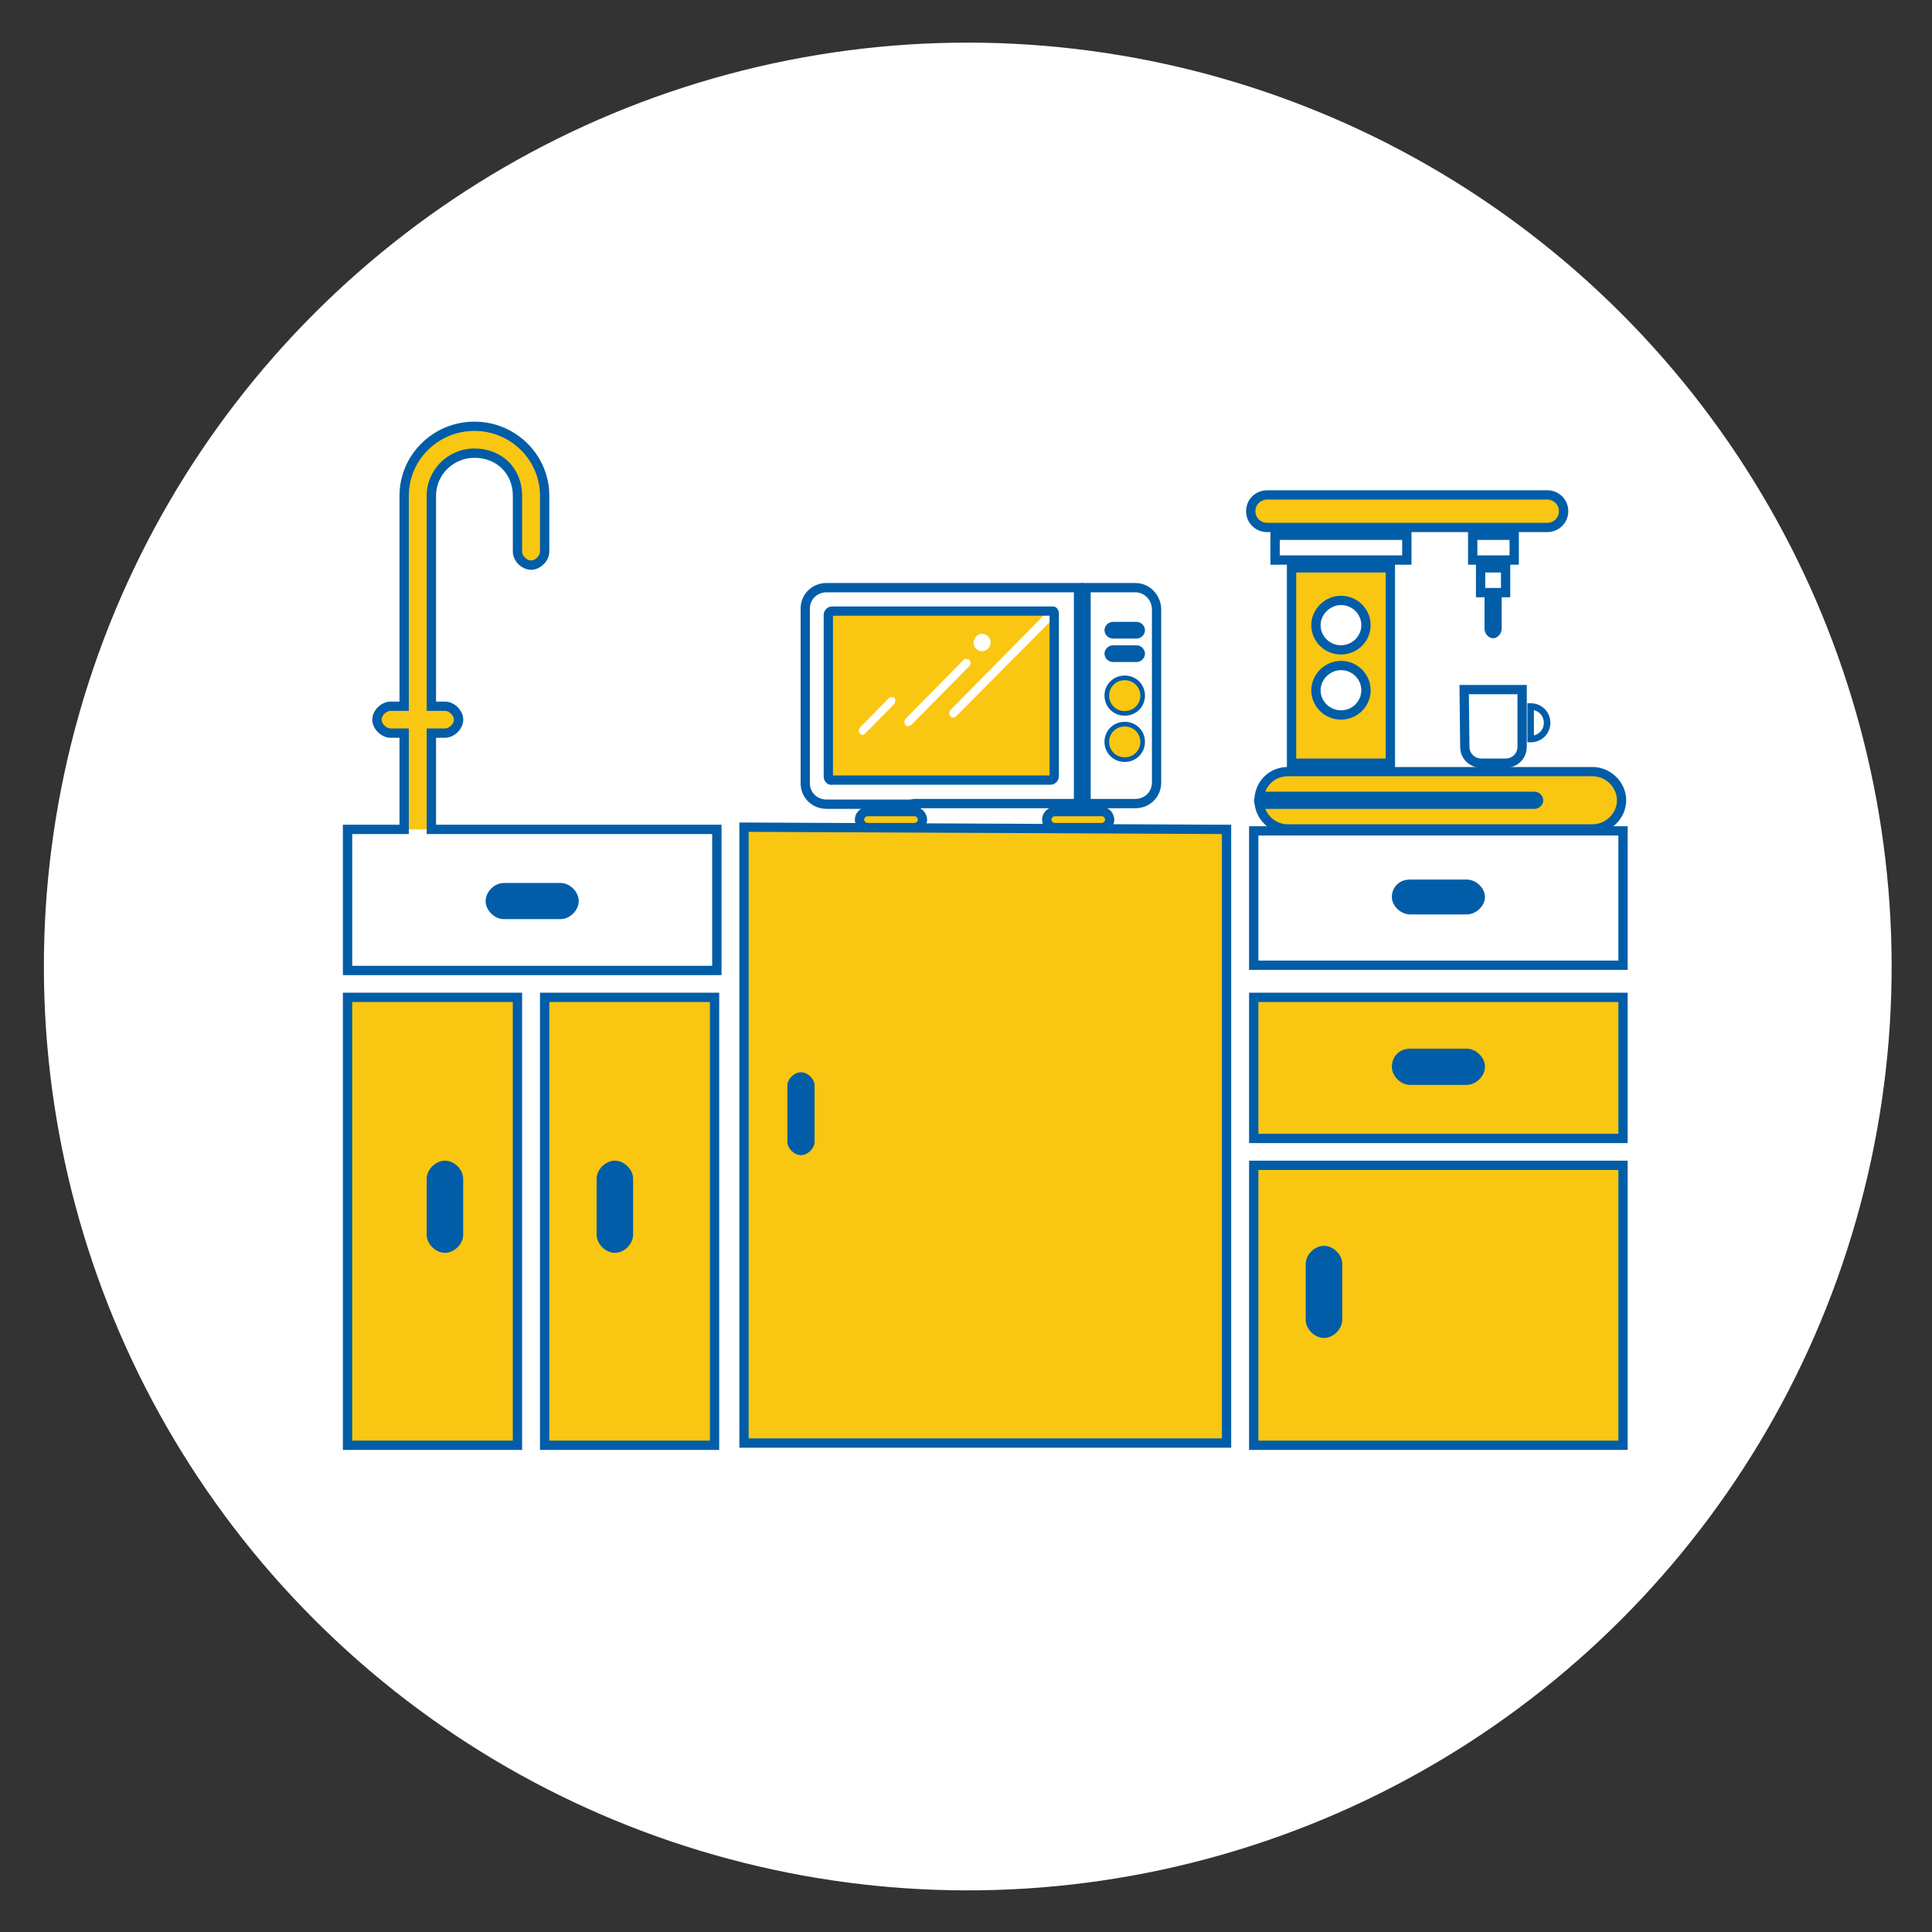 <svg xmlns="http://www.w3.org/2000/svg" xmlns:xlink="http://www.w3.org/1999/xlink" id="Layer_1" x="0px" y="0px" viewBox="0 0 500 500" xml:space="preserve"><rect x="0" y="0" width="500" height="500" fill="#333333" stroke="none"/> <g> <g> <ellipse transform="matrix(0.707 -0.707 0.707 0.707 -103.497 250.399)" fill="#FFFFFF" cx="250.51" cy="250.13" rx="239.13" ry="239.13"></ellipse> </g> <g> <g> <path fill="#F9C612" d="M111.63,219.46v-29.74h3.52c1.76,0,3.52-1.74,3.52-3.48c0-1.74-1.76-3.48-3.52-3.48h-3.52v-54.48 c0-5.8,4.69-11.01,11.15-11.01c6.45,0,11.14,4.64,11.14,11.01v14.49c0,1.74,1.76,3.48,3.52,3.48c1.76,0,3.52-1.74,3.52-3.48 v-14.49c0-9.85-8.21-17.97-18.17-17.97s-18.18,8.12-18.18,17.97v54.48h-3.51c-1.76,0-3.52,1.74-3.52,3.48 c0,1.74,1.76,3.48,3.52,3.48h3.51v29.74H111.63z"></path> </g> <g> <rect x="140.95" y="258.12" fill="#F9C612" width="43.97" height="115.92"></rect> <path fill="#025DA8" d="M186.13,375.24h-46.38V256.91h46.38V375.24z M142.16,372.83h41.57V259.32h-41.57V372.83z"></path> </g> <g> <polyline fill="#FFFFFF" points="104.6,214.65 89.94,214.65 89.94,251.16 185.51,251.16 185.51,214.65 174.37,214.65 "></polyline> </g> <g> <path fill="#025DA8" d="M159.13,324.23c-2.43,0-4.72-2.28-4.72-4.68v-14.49c0-2.4,2.3-4.68,4.72-4.68c2.43,0,4.72,2.28,4.72,4.68 v14.49C163.85,321.96,161.56,324.23,159.13,324.23z M159.13,302.79c-1.08,0-2.32,1.21-2.32,2.27v14.49 c0,1.09,1.21,2.28,2.32,2.28c1.1,0,2.32-1.19,2.32-2.28v-14.49C161.44,303.98,160.23,302.79,159.13,302.79z"></path> </g> <g> <rect x="89.94" y="258.12" fill="#F9C612" width="43.97" height="115.92"></rect> <path fill="#025DA8" d="M135.12,375.24H88.74V256.91h46.38V375.24z M91.15,372.83h41.56V259.32H91.15V372.83z"></path> </g> <g> <path fill="#025DA8" d="M115.15,324.23c-2.43,0-4.72-2.28-4.72-4.68v-14.49c0-2.4,2.3-4.68,4.72-4.68s4.72,2.28,4.72,4.68v14.49 C119.88,321.96,117.58,324.23,115.15,324.23z M115.15,302.79c-1.08,0-2.32,1.21-2.32,2.27v14.49c0,1.09,1.21,2.28,2.32,2.28 s2.32-1.19,2.32-2.28v-14.49C117.47,303.98,116.26,302.79,115.15,302.79z"></path> </g> <g> <path fill="#025DA8" d="M186.71,252.36H88.74v-38.92h14.65v-22.51h-2.31c-2.43,0-4.73-2.28-4.73-4.68c0-2.4,2.3-4.68,4.73-4.68 h2.31v-53.28c0-10.57,8.7-19.17,19.39-19.17c10.69,0,19.38,8.6,19.38,19.17v14.49c0,2.41-2.3,4.68-4.72,4.68 c-2.43,0-4.72-2.28-4.72-4.68v-14.49c0-5.68-4.18-9.81-9.93-9.81c-5.48,0-9.94,4.4-9.94,9.81v53.28h2.32 c2.43,0,4.72,2.28,4.72,4.68c0,2.41-2.3,4.68-4.72,4.68h-2.32v22.51h73.88V252.36z M91.15,249.95h93.16v-34.1h-73.88v-27.33h4.72 c1.1,0,2.32-1.19,2.32-2.28c0-1.08-1.21-2.27-2.32-2.27h-4.72v-55.69c0-6.73,5.54-12.21,12.35-12.21 c7.15,0,12.34,5.14,12.34,12.21v14.49c0,1.09,1.21,2.28,2.31,2.28s2.32-1.19,2.32-2.28v-14.49c0-9.24-7.61-16.76-16.97-16.76 c-9.36,0-16.98,7.52-16.98,16.76v55.69h-4.72c-1.11,0-2.32,1.19-2.32,2.27c0,1.09,1.21,2.28,2.32,2.28h4.72v27.33H91.15V249.95z"></path> </g> <g> <path fill="#025DA8" d="M145.06,237.87H130.4c-2.42,0-4.72-2.27-4.72-4.67c0-2.41,2.29-4.69,4.72-4.69h14.66 c2.43,0,4.72,2.28,4.72,4.69C149.78,235.6,147.48,237.87,145.06,237.87z M130.4,230.91c-1.08,0-2.31,1.21-2.31,2.28 c0,1.06,1.23,2.27,2.31,2.27h14.66c1.1,0,2.31-1.19,2.31-2.27c0-1.09-1.21-2.28-2.31-2.28H130.4z"></path> </g> <g> <rect x="324.47" y="258.12" fill="#F9C612" width="95.57" height="36.51"></rect> <path fill="#025DA8" d="M421.24,295.83h-97.98v-38.92h97.98V295.83z M325.67,293.42h93.16v-34.1h-93.16V293.42z"></path> </g> <g> <path fill="#FFFFFF" d="M364.93,272.61h14.66c1.75,0,3.51,1.74,3.51,3.48c0,1.74-1.76,3.48-3.51,3.48h-14.66 c-1.76,0-3.52-1.74-3.52-3.48C361.41,274.34,362.58,272.61,364.93,272.61z"></path> <path fill="#025DA8" d="M379.59,280.77h-14.66c-2.43,0-4.72-2.28-4.72-4.69c0-2.32,1.62-4.68,4.72-4.68h14.66 c2.42,0,4.72,2.28,4.72,4.68C384.3,278.49,382.01,280.77,379.59,280.77z M364.93,273.81c-1.71,0-2.32,1.22-2.32,2.27 c0,1.09,1.21,2.28,2.32,2.28h14.66c1.1,0,2.31-1.19,2.31-2.28c0-1.06-1.23-2.27-2.31-2.27H364.93z"></path> </g> <g> <rect x="324.47" y="215.03" fill="#FFFFFF" width="95.57" height="34.78"></rect> <path fill="#025DA8" d="M421.24,251.01h-97.98v-37.18h97.98V251.01z M325.67,248.6h93.16v-32.37h-93.16V248.6z"></path> </g> <g> <path fill="#FFFFFF" d="M364.93,228.83h14.66c1.75,0,3.51,1.65,3.51,3.31c0,1.66-1.76,3.32-3.51,3.32h-14.66 c-1.76,0-3.52-1.65-3.52-3.32C361.41,230.48,362.58,228.83,364.93,228.83z"></path> <path fill="#025DA8" d="M379.59,236.65h-14.66c-2.43,0-4.72-2.2-4.72-4.51c0-2.24,1.62-4.51,4.72-4.51h14.66 c2.42,0,4.72,2.2,4.72,4.51C384.3,234.46,382.01,236.65,379.59,236.65z M364.93,230.03c-1.71,0-2.32,1.13-2.32,2.11 c0,1.01,1.21,2.11,2.32,2.11h14.66c1.08,0,2.31-1.12,2.31-2.11c0-0.98-1.23-2.11-2.31-2.11H364.93z"></path> </g> <g> <rect x="324.47" y="301.59" fill="#F9C612" width="95.57" height="72.45"></rect> <path fill="#025DA8" d="M421.24,375.24h-97.98v-74.86h97.98V375.24z M325.67,372.83h93.16v-70.04h-93.16V372.83z"></path> </g> <g> <path fill="#025DA8" d="M342.65,346.26c-2.43,0-4.73-2.28-4.73-4.68v-14.49c0-2.41,2.3-4.68,4.73-4.68 c2.42,0,4.72,2.28,4.72,4.68v14.49C347.37,343.98,345.07,346.26,342.65,346.26z M342.65,324.81c-1.11,0-2.32,1.19-2.32,2.28 v14.49c0,1.08,1.21,2.27,2.32,2.27c1.1,0,2.31-1.19,2.31-2.27v-14.49C344.96,326,343.75,324.81,342.65,324.81z"></path> </g> <g> <polygon fill="#F9C612" points="192.55,214.07 192.55,373.46 317.43,373.46 317.43,214.65 "></polygon> <path fill="#025DA8" d="M318.63,374.66H191.34v-161.8l127.29,0.59V374.66z M193.75,372.25h122.48V215.85l-122.48-0.57V372.25z"></path> </g> <g> <g id="_x31_96_x2C__Food_x2C__kitchen_x2C__microwave_00000098179260532966378020000003884128160349416359_"> <g> <g> <path fill="#F9C612" d="M246.63,185.7c-0.34,0-0.51-0.17-0.69-0.35c-0.34-0.35-0.34-1.04,0-1.56l24.96-25.31h-56.25v43.34 h57.79v-41.61l-24.96,25.14C247.14,185.7,246.97,185.7,246.63,185.7z M254.15,164.02c1.2,0,2.22,1.04,2.22,2.26 c0,1.21-1.03,2.25-2.22,2.25c-1.2,0-2.22-1.04-2.22-2.25C252.1,165.07,252.96,164.02,254.15,164.02z M231.41,182.23 l-7.52,7.63c-0.17,0.17-0.51,0.35-0.68,0.35c-0.17,0-0.51-0.17-0.68-0.35c-0.34-0.35-0.34-1.04,0-1.56l7.52-7.63 c0.34-0.35,1.03-0.35,1.54,0C231.76,181.02,231.76,181.71,231.41,182.23z M235,187.95c-0.34,0-0.51-0.17-0.68-0.35 c-0.34-0.35-0.34-1.04,0-1.56l15.05-15.26c0.34-0.35,1.02-0.35,1.54,0c0.34,0.35,0.34,1.04,0,1.56l-15.05,15.26 C235.52,187.78,235.17,187.95,235,187.95z"></path> </g> <g> <path fill="#025DA8" d="M237.86,209.33h-23.97c-3.75,0-6.69-2.91-6.69-6.63v-45.18c0-3.72,2.94-6.64,6.69-6.64h66.45v58.29 h-42.47V209.33z M213.88,153.29c-2.4,0-4.29,1.86-4.29,4.23v45.18c0,2.37,1.88,4.22,4.29,4.22h21.57l1.2-0.16h41.27v-53.47 H213.88z M215.15,203.13c-0.38,0-0.76-0.12-1.08-0.36c-0.56-0.41-0.9-1.1-0.9-1.84v-41.82c0-1.15,1.02-2.16,2.17-2.16h57.38 l0.44,0.17c0.3,0.15,0.49,0.43,0.55,0.52l0.28,0.57c0.05,0.21,0.05,0.36,0.05,0.44l0,42.28c0,1.15-1.01,2.16-2.17,2.16h-56.38 C215.37,203.12,215.26,203.13,215.15,203.13z M214.37,200.94l1.2,0c0,0,0,0,0,0H214.37z M215.57,200.69h56.05l0-41.34h-56.05 V200.69z"></path> </g> <g> <path fill="#F9C612" d="M285.1,210.04h-12.11c-1.13,0-2.1,0.96-2.1,2.08c0,1.12,0.97,2.08,2.1,2.08h12.11 c1.13,0,2.1-0.96,2.1-2.08C287.04,210.84,286.23,210.04,285.1,210.04z"></path> <path fill="#025DA8" d="M285.1,215.39h-12.11c-1.79,0-3.3-1.51-3.3-3.28c0-1.78,1.51-3.28,3.3-3.28h12.11 c1.73,0,3.06,1.26,3.29,3.13C288.41,213.89,286.9,215.39,285.1,215.39z M272.99,211.24c-0.46,0-0.9,0.42-0.9,0.87 c0,0.45,0.44,0.87,0.9,0.87h12.11c0.47,0,0.9-0.42,0.9-0.87c-0.05-0.32-0.25-0.87-0.9-0.87H272.99z"></path> </g> <g> <path fill="#F9C612" d="M236.65,210.04h-12.11c-1.13,0-2.1,0.96-2.1,2.08c0,1.12,0.97,2.08,2.1,2.08h12.11 c1.13,0,2.1-0.96,2.1-2.08C238.59,210.84,237.79,210.04,236.65,210.04z"></path> <path fill="#025DA8" d="M236.65,215.39h-12.11c-1.79,0-3.3-1.51-3.3-3.28c0-1.78,1.51-3.28,3.3-3.28h12.11 c1.73,0,3.06,1.26,3.29,3.13C239.96,213.89,238.45,215.39,236.65,215.39z M224.54,211.24c-0.46,0-0.9,0.42-0.9,0.87 c0,0.45,0.44,0.87,0.9,0.87h12.11c0.47,0,0.9-0.42,0.9-0.87c-0.05-0.32-0.25-0.87-0.9-0.87H224.54z"></path> </g> <g> <path fill="#025DA8" d="M293.83,209.17h-13.96v-58.29h13.96c3.56,0,6.5,2.89,6.69,6.57l0,45.08 C300.52,206.26,297.58,209.17,293.83,209.17z M282.27,206.76h11.56c2.4,0,4.29-1.85,4.29-4.22v-45.02 c-0.13-2.34-2.01-4.23-4.29-4.23h-11.56V206.76z M291.08,197.19c-2.94,0-5.24-2.28-5.24-5.2c0-2.91,2.3-5.19,5.24-5.19 s5.24,2.28,5.24,5.19C296.32,194.91,294.02,197.19,291.08,197.19z M291.08,189.21c-1.59,0-2.83,1.22-2.83,2.78 c0,1.57,1.24,2.79,2.83,2.79s2.83-1.22,2.83-2.79C293.91,190.44,292.67,189.21,291.08,189.21z M291.08,185.22 c-2.94,0-5.24-2.28-5.24-5.19c0-2.92,2.3-5.2,5.24-5.2s5.24,2.28,5.24,5.2C296.32,182.94,294.02,185.22,291.08,185.22z M291.08,177.24c-1.59,0-2.83,1.22-2.83,2.79c0,1.56,1.24,2.78,2.83,2.78s2.83-1.22,2.83-2.78 C293.91,178.46,292.67,177.24,291.08,177.24z M294.15,171.33h-6.14c-1.16,0-2.17-1.01-2.17-2.16s1.02-2.16,2.17-2.16h6.14 c1.16,0,2.17,1.01,2.17,2.16S295.3,171.33,294.15,171.33z M294.15,165.26h-6.14c-1.16,0-2.17-1.01-2.17-2.16 s1.02-2.16,2.17-2.16h6.14c1.16,0,2.17,1.01,2.17,2.16S295.3,165.26,294.15,165.26z"></path> </g> <g> <path fill="#F9C612" d="M291.08,184.02c-2.26,0-4.04-1.76-4.04-3.99c0-2.24,1.78-3.99,4.04-3.99c2.26,0,4.04,1.76,4.04,3.99 C295.12,182.26,293.34,184.02,291.08,184.02z"></path> </g> <g> <path fill="#F9C612" d="M291.08,195.99c-2.26,0-4.04-1.76-4.04-3.99c0-2.24,1.78-3.99,4.04-3.99c2.26,0,4.04,1.76,4.04,3.99 C295.12,194.23,293.34,195.99,291.08,195.99z"></path> </g> </g> </g> <g id="Layer_1_00000173858455405695556390000011892784605795928456_"> </g> </g> <g> <g id="_x31_82_x2C__Appliances_x2C__coffee_x2C__kitchen_x2C__maker_00000029020091786119987420000001437128523148102324_"> <g> <g> <path fill="#F9C612" d="M327.95,136.51h1.02h36.31h14.83h12.78h7.5c2.39,0,4.26-1.85,4.26-4.21c0-2.36-1.87-4.21-4.26-4.21 h-72.44c-2.39,0-4.26,1.85-4.26,4.21C323.69,134.66,325.57,136.51,327.95,136.51z"></path> <path fill="#025DA8" d="M400.4,137.71h-72.44c-3.06,0-5.47-2.38-5.47-5.41c0-3.04,2.4-5.42,5.47-5.42h72.44 c3.06,0,5.47,2.38,5.47,5.42C405.86,135.33,403.46,137.71,400.4,137.71z M327.95,129.29c-1.71,0-3.06,1.32-3.06,3.01 c0,1.68,1.34,3.01,3.06,3.01h72.44c1.71,0,3.06-1.32,3.06-3.01c0-1.69-1.34-3.01-3.06-3.01H327.95z"></path> </g> <g> <path fill="#025DA8" d="M393.08,146.14h-13.15v-8.81h13.15V146.14z M382.34,143.73h8.33v-4h-8.33V143.73z"></path> </g> <g> <polygon fill="#FFFFFF" points="364.09,144.93 364.09,138.53 330,138.53 330,144.93 333.24,144.93 361.02,144.93 "></polygon> <path fill="#025DA8" d="M365.29,146.14h-36.5v-8.81h36.5V146.14z M331.2,143.73h31.68v-4H331.2V143.73z"></path> </g> <g> <path fill="#025DA8" d="M386.42,165.18c-1.19,0-2.23-1.19-2.23-2.55v-8.06h-2.22v-8.81h8.88v8.81h-2.22v8.06 C388.65,163.98,387.6,165.18,386.42,165.18z M386.6,152.16h1.85v-4h-4.07v4H386.6z"></path> </g> <g> <path fill="#FFFFFF" d="M379.09,193.29c0,2.36,1.87,4.21,4.26,4.21h6.31c2.39,0,4.26-1.85,4.26-4.21v-1.01v-10.62v-3.2h-15 L379.09,193.29z"></path> <path fill="#025DA8" d="M389.66,198.71h-6.3c-3.06,0-5.47-2.38-5.47-5.41l-0.18-16.04h17.42v16.03 C395.12,196.33,392.72,198.71,389.66,198.71z M380.14,179.67l0.16,13.62c0,1.68,1.34,3.01,3.06,3.01h6.3 c1.72,0,3.06-1.32,3.06-3.01v-13.62H380.14z"></path> </g> <g> <path fill="#025DA8" d="M396.13,192.11h-0.84v-10.11h0.84c2.86,0,5.1,2.22,5.1,5.05 C401.24,189.89,398.99,192.11,396.13,192.11z M396.97,183.79v6.54c1.5-0.36,2.58-1.67,2.58-3.27 C399.55,185.46,398.47,184.15,396.97,183.79z"></path> </g> <g> <path fill="#F9C612" d="M412.16,199.7h-22.5h-6.31h-22.33h-27.78c-3.75,0-6.82,2.7-7.33,6.4h71.25c0.51,0,1.02,0.51,1.02,1.01 c0,0.51-0.51,1.01-1.02,1.01h-71.25c0.51,3.54,3.58,6.4,7.33,6.4h78.92c4.09,0,7.5-3.37,7.5-7.41 C419.66,203.07,416.25,199.7,412.16,199.7z"></path> <path fill="#025DA8" d="M412.16,215.73h-78.92c-4.24,0-7.91-3.19-8.52-7.43l-0.19-0.99l0.02-0.16l-0.03-0.22h0.06l0.14-0.98 c0.59-4.31,4.18-7.45,8.52-7.45h78.92c4.72,0,8.7,3.95,8.7,8.62C420.86,211.78,416.88,215.73,412.16,215.73z M327.46,209.33 c0.92,2.35,3.2,3.99,5.78,3.99h78.92c3.41,0,6.3-2.84,6.3-6.21s-2.88-6.21-6.3-6.21h-78.92c-2.65,0-4.9,1.62-5.79,4h69.71 c1.19,0,2.23,1.03,2.23,2.22c0,1.16-1.06,2.22-2.23,2.22H327.46z"></path> </g> <g> <path fill="#F9C612" d="M359.83,197.51v-50.55h-25.57v50.55H359.83z M347.04,155.38c3.58,0,6.48,2.86,6.48,6.4 c0,3.54-2.9,6.4-6.48,6.4c-3.58,0-6.48-2.86-6.48-6.4C340.57,158.25,343.64,155.38,347.04,155.38z M347.04,172.23 c3.58,0,6.48,2.87,6.48,6.4c0,3.54-2.9,6.4-6.48,6.4c-3.58,0-6.48-2.87-6.48-6.4C340.57,175.1,343.64,172.23,347.04,172.23z"></path> <path fill="#025DA8" d="M361.03,198.71h-27.98v-52.96h27.98V198.71z M335.46,196.3h23.16v-48.14h-23.16V196.3z M347.04,186.24 c-4.24,0-7.68-3.41-7.68-7.6c0-4.12,3.52-7.61,7.68-7.61c4.24,0,7.68,3.41,7.68,7.61 C354.73,182.83,351.28,186.24,347.04,186.24z M347.04,173.43c-2.81,0-5.27,2.43-5.27,5.2c0,2.86,2.37,5.2,5.27,5.2 c2.91,0,5.27-2.33,5.27-5.2C352.32,175.77,349.95,173.43,347.04,173.43z M347.04,169.39c-4.24,0-7.68-3.41-7.68-7.61 c0-4.12,3.52-7.6,7.68-7.6c4.24,0,7.68,3.41,7.68,7.6S351.28,169.39,347.04,169.39z M347.04,156.59 c-2.81,0-5.27,2.43-5.27,5.2c0,2.87,2.37,5.2,5.27,5.2c2.91,0,5.27-2.33,5.27-5.2C352.32,158.92,349.95,156.59,347.04,156.59z "></path> </g> </g> </g> <g id="Layer_1_00000027591683137603246250000005361195833787414207_"> </g> </g> <g> <path fill="#025DA8" d="M111.63,305.06c0-1.74,1.76-3.48,3.52-3.48s3.52,1.74,3.52,3.48v14.49c0,1.74-1.76,3.48-3.52,3.48 s-3.52-1.74-3.52-3.48V305.06z"></path> </g> <g> <path fill="#025DA8" d="M155.61,305.06c0-1.74,1.76-3.48,3.52-3.48c1.76,0,3.52,1.74,3.52,3.48v14.49c0,1.74-1.76,3.48-3.52,3.48 c-1.76,0-3.52-1.74-3.52-3.48V305.06z"></path> </g> <g> <path fill="#025DA8" d="M203.77,280.98c0-1.74,1.76-3.48,3.52-3.48c1.76,0,3.52,1.74,3.52,3.48v14.49c0,1.74-1.76,3.48-3.52,3.48 c-1.76,0-3.52-1.74-3.52-3.48V280.98z"></path> </g> <g> <path fill="#025DA8" d="M364.93,228.83h14.66c1.75,0,3.51,1.65,3.51,3.31c0,1.66-1.76,3.32-3.51,3.32h-14.66 c-1.76,0-3.52-1.65-3.52-3.32C361.41,230.48,362.58,228.83,364.93,228.83z"></path> </g> <g> <path fill="#025DA8" d="M364.93,272.61h14.66c1.75,0,3.51,1.74,3.51,3.48c0,1.74-1.76,3.48-3.51,3.48h-14.66 c-1.76,0-3.52-1.74-3.52-3.48C361.41,274.34,362.58,272.61,364.93,272.61z"></path> </g> <g> <path fill="#025DA8" d="M339.13,327.09c0-1.74,1.76-3.48,3.52-3.48c1.75,0,3.52,1.74,3.52,3.48v14.49c0,1.74-1.76,3.48-3.52,3.48 c-1.76,0-3.52-1.74-3.52-3.48V327.09z"></path> </g> <g> <path fill="#025DA8" d="M145.06,236.67H130.4c-1.75,0-3.51-1.74-3.51-3.48c0-1.74,1.76-3.48,3.51-3.48h14.66 c1.76,0,3.52,1.74,3.52,3.48C148.57,234.93,146.82,236.67,145.06,236.67z"></path> </g> </g> </g> </svg>